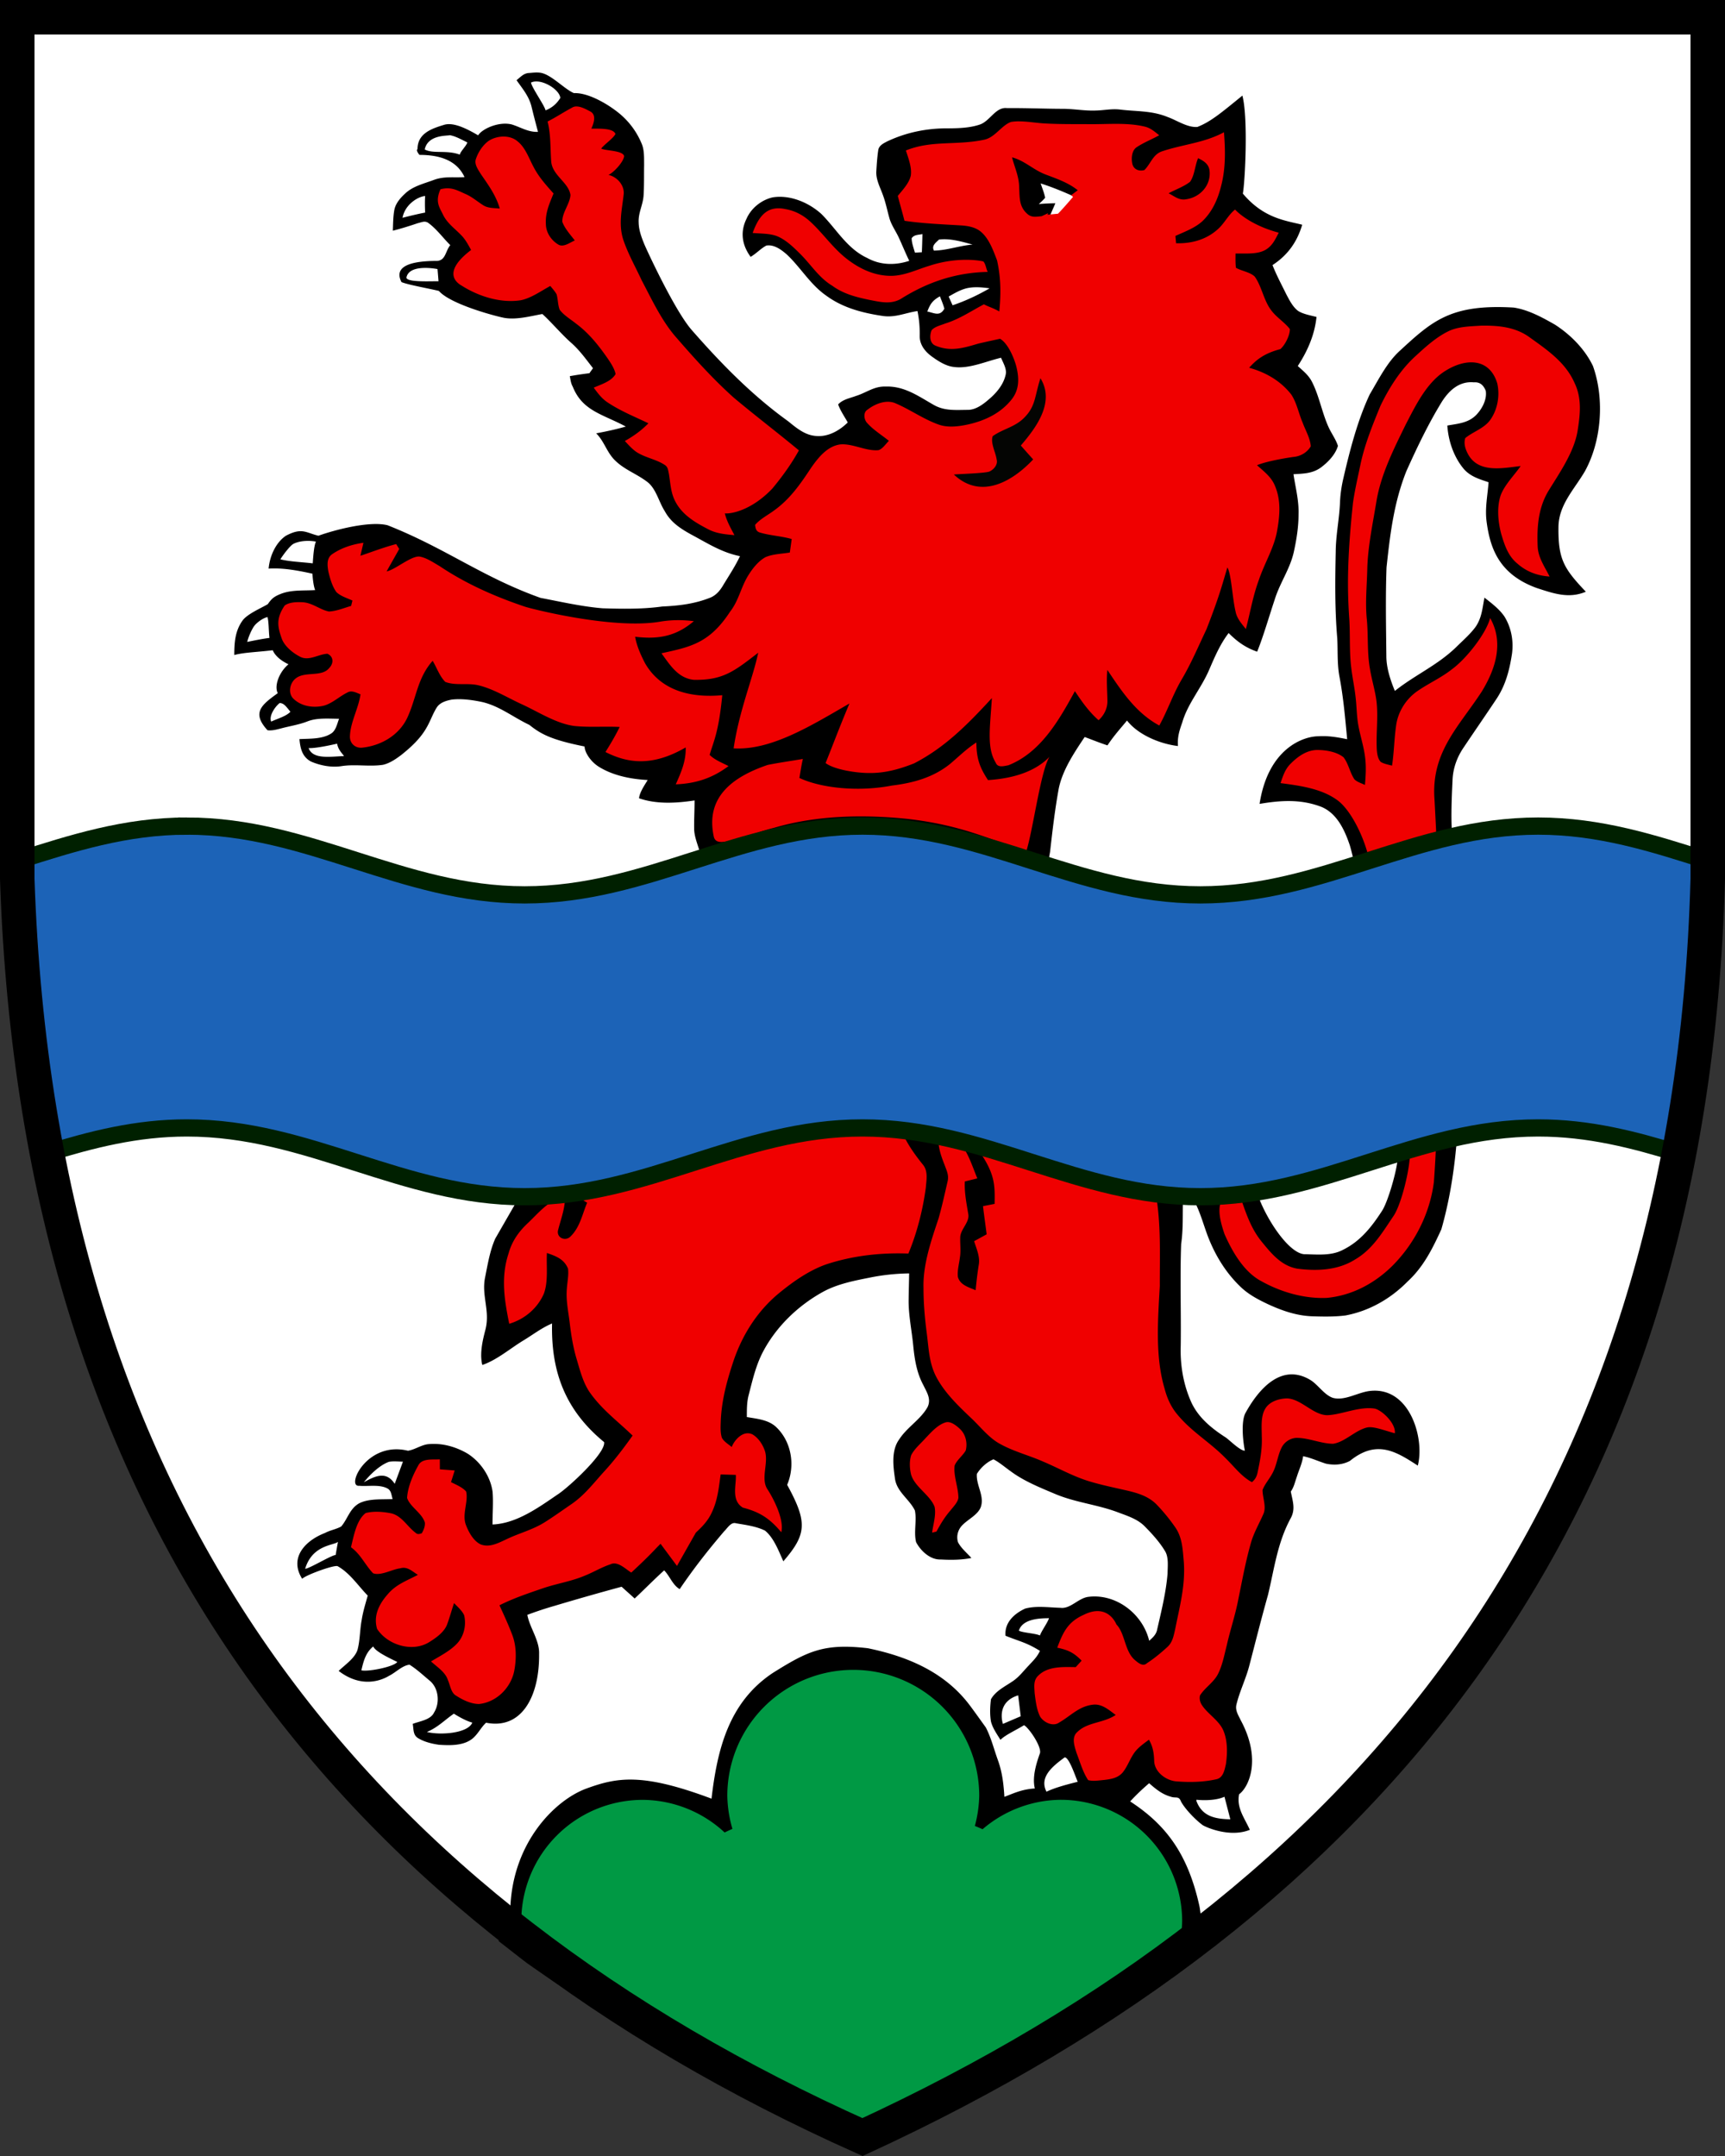 <?xml version="1.0" encoding="UTF-8"?>
<svg width="400" height="500" xmlns="http://www.w3.org/2000/svg">
<rect width="100%" height="100%" fill="#333333" stroke="none"/>
<path d="M396 4.195H4v199.84c5 149.88 80 239.81 196 291.77 117-53.956 192-143.88 196-291.77z" fill="#fff"/>
<path d="m125.27 16.863.004.004c-.846-.12-1.719-.01-2.522.055-1.313.03-2.015.926-2.974 1.675 1.4 2.005 2.85 3.667 3.465 6.092.472 1.975.988 3.93 1.511 5.893-2.292.092-3.972-1.062-6.064-1.713-3.02-.77-6.907 1.02-7.813 2.517-2.295-1.328-5.694-3.208-8.017-2.398-2.97.892-6.034 2.048-6.045 5.594-.453.299.447 1.338.447 1.338 4.22.005 8.525.985 10.453 5.154-2.523.164-4.705-.244-7.11.654-2.266.85-4.829 1.44-6.603 3.108-1.144 1.046-2.268 2.304-2.566 3.873-.282 1.57-.278 3.205-.344 4.795 1.953-.492 3.867-1.095 5.774-1.74.959-.22 1.73-.683 2.595.046 1.866 1.394 3.29 3.4 4.948 5.036-1.128 1.379-1.046 3.495-3.02 3.664-8.016-.01-9.765 2.09-8.287 4.918 1.713.682 6.875 1.577 8.664 2.043 2.866 3.276 14.257 6.148 15.365 6.28 2.82.428 6.033-.469 8.633-.925 1.979 1.777 4.51 4.765 6.63 6.627 2.028 1.78 3.468 3.837 5.114 5.94-.282.39-.56.772-.836 1.162-1.523.184-3.03.41-4.543.681.174.862.245 1.674.691 2.452 2.253 5.645 6.92 6.347 12.293 9.236-3.267.945-6.87 1.568-6.87 1.568 1.783 1.764 2.376 4.112 4.058 5.96 2.256 2.403 5.113 3.296 7.646 5.198 2.174 1.528 2.776 4.688 4.221 6.928 1.385 2.554 3.624 4.01 6.09 5.373 3.76 2.005 7.077 4.177 11.328 5.03-1.144 2.43-2.61 4.59-3.994 6.902-.698 1.148-1.544 2.133-2.795 2.681-3.656 1.482-7.342 1.913-11.244 2.092-4.549.63-9.271.561-13.859.412-4.82-.4-9.605-1.509-14.354-2.412-13.543-4.83-21.967-11.509-35.469-16.844-4.118-1.05-12.166 1.037-16.033 2.432-2.917-.702-3.836-1.985-7.584.025-2.38 1.635-3.718 4.788-3.969 7.598 3.112-.18 6.158.294 10.152 1.176.078.968.217 2.737.637 3.804-2.656.164-5.369-.105-7.856.84-1.805.691-2.29 1.24-3.134 2.436-1.56.918-4.835 2.302-5.891 3.851-1.698 2.415-1.86 5.067-1.87 7.928 2.24-.6 5.089-.65 8.92-1.103.485 1.19 1.841 2.422 3.651 3.252-2.258 1.88-3.335 5.118-2.484 6.697-3.726 2.706-6.141 4.498-2.381 8.603 1.076.13 2.076-.155 3.111-.416 2.046-.554 4.124-.85 6.114-1.62 2.276-.903 4.947-.63 7.367-.626-.446 1.154-.742 2.79-1.88 3.451-2.046 1.298-4.969 1.14-7.308 1.268.206 2.154.615 4.086 2.676 5.2 2.123.921 4.763 1.44 7.066 1.066 3.17-.498 6.394.168 9.6-.3 1.526-.332 2.988-1.321 4.219-2.25 2.272-1.804 4.47-3.818 5.912-6.368.862-1.47 1.405-3.107 2.287-4.553.75-1.282 2.236-1.708 3.6-1.965 2.297-.25 4.686.087 6.937.55 4.102.936 7.124 3.472 11.035 5.333 2.694 2.178 5.285 3.502 12.777 4.994.095 1.568 1.528 3.534 3.164 4.606 2.794 1.8 6.684 2.93 11.482 3.173-.8 1.312-1.883 2.904-2.006 4.235 4.082 1.42 8.68 1.138 12.875.502.006 2.164-.123 4.328-.097 6.492 0 1.805.765 3.553 1.267 5.3-1.12.69-2.284 1.187-3.46 1.634l-1.43 25.309-15.434 19.975-8.067 24.316-14.217 10.283-4.775 8.3c-1.257 2.816-1.77 6.083-2.38 9.098-.803 4.066 1.098 7.495.19 11.623-.205 1.074-1.654 5.354-.814 8.59 3.297-1.113 6.344-3.723 9.3-5.549 2.325-1.378 4.37-3.02 6.872-4.076-.25 11.257 3.107 20.154 12.068 27.51.439 2.525-8.217 10.45-10.566 12.008-4.512 3.072-9.65 6.871-15.305 7.103-.02-2.528.22-5.086.01-7.6-.488-3.537-2.744-6.861-5.723-8.794-2.795-1.656-6.054-2.577-9.316-2.223-1.59.22-3.017 1.27-4.58 1.51-9.563-2.334-14.414 8.438-11.33 8.127 2.03.19 4.638-.358 6.484.58 1.015.482.97 1.545 1.29 2.494-2.467.143-5.447-.15-7.693.96-2.256 1.21-2.744 3.696-4.236 5.41-1.174.655-2.584.86-3.77 1.511-4.407 1.675-8.414 5.65-5.279 10.617.904-.913 7.596-3.33 8.248-2.91 2.83 1.594 4.687 4.473 6.953 6.807-.512 1.86-1.09 3.688-1.388 5.601-.446 2.282-.379 4.712-.969 6.942-.62 2.01-2.933 3.503-4.379 4.93 5.51 4.22 10.214 2.027 11.711 1.114 1.514-.743 3.026-2.373 4.713-2.562 1.656 1.025 3.118 2.405 4.615 3.646 2.138 1.702 2.506 5.178 1.08 7.444-.795 1.723-3.352 2.006-4.947 2.637.24 1.22.016 2.503 1.18 3.267 1.43.897 3.225 1.333 4.88 1.574 2.247.154 5.006.235 7.016-.908 1.825-.98 2.51-2.898 3.932-4.205 8.457 1.68 12.41-6.446 12.295-15.953.128-3.108-2.172-6.065-2.73-9.059a81.974 81.974 0 0 1 6.284-2.082 621.804 621.804 0 0 1 15.578-4.44l3.032 2.726c1.702-1.575 5.1-4.982 6.84-6.52 1.347 1.37 1.927 3.362 3.597 4.346 3.31-4.86 6.456-8.878 10.293-13.383.728-.682 1.59-2.249 2.748-1.889 2.236.384 4.716.694 6.752 1.71 2.051 1.676 3.17 4.751 4.246 7.11 5.43-6.275 5.628-9.08.883-17.732 1.92-4.49 1.018-10.095-2.637-13.479-1.794-1.636-4.42-1.838-6.71-2.244 0-1.75-.02-3.435.431-5.138.943-3.64 1.712-7.092 3.537-10.42 3.097-5.645 8-10.324 13.613-13.436 3.328-1.846 7.225-2.61 10.928-3.342a49.1 49.1 0 0 1 9.121-.975c-.024 2-.091 4-.111 5.998-.073 3.564.732 7.238 1.07 10.816.318 3.184.8 6.23 2.334 9.08.8 1.66 1.882 3.211.985 5.098-1.585 2.876-4.76 4.67-6.575 7.496-1.846 2.512-1.415 6.158-.99 9.059.39 3.103 3.341 4.786 4.621 7.431.483 2.35-.302 4.99.282 7.344 1.036 2.005 3.282 4.122 5.687 4.02 2.395.133 4.778.123 7.137-.344-1.026-1.158-2.4-2.276-3.108-3.666-.45-1.45.028-3.047 1.135-4.067 1.323-1.318 3.533-2.321 4.174-4.142.846-2.584-1.139-5.017-.934-7.621.862-1.416 2.307-2.752 3.856-3.389 1.39.73 2.614 1.804 3.896 2.707 3.143 2.364 6.924 3.856 10.561 5.398 4.65 1.924 9.594 2.396 14.28 4.145 2.214.84 4.638 1.57 6.331 3.297s3.385 3.564 4.641 5.635c.965 1.45.671 3.62.656 5.296-.35 4.343-1.424 8.661-2.394 12.896-.205 1.225-.995 1.933-1.867 2.713-1.471-6.174-7.594-10.953-14.02-10.2-2.384.236-4.205 2.862-6.553 2.55-2.625-.062-5.624-.524-8.178.18-2.533 1.158-4.84 3.25-4.568 6.297 3.196 1.31 4.836 1.542 7.978 3.506-.595 1.38-1.619 2.338-2.615 3.42-1.287 1.338-2.256 2.707-3.836 3.722-1.738 1.174-3.85 2.186-4.902 4.094-.21 1.697-.286 3.47.006 5.162.374 1.497 1.389 2.938 2.199 4.24 1.123-1.153 3.766-2.319 5.473-3.402 1.239.733 4.268 5.254 3.644 6.621-.78 2.2-1.802 5.394-1.146 8.06-3.086.173-5.126 1.23-7.059 1.936-.174-2.897-.5-5.738-1.496-8.48-.918-2.52-1.57-5.227-2.81-7.606-1.21-1.682-2.416-3.38-3.651-5.04-5.81-7.798-14.491-11.433-23.715-13.337-10.13-1.163-13.836.605-22.014 5.723-10.28 6.825-12.902 17.854-14.227 29.166-16.305-6.117-22.075-4.896-29.24-2.262-7.274 2.808-16.864 12.548-17.408 27.602-.5-.225-.911-.516-1.37-.773l-1.335 8.48c2.19 1.686 4.348 3.406 6.55 5.077 7.43 5.27 15.199 10.224 22.962 14.982 13.219 7.42 26.623 14.358 40.76 19.865 3.123 1.143 6.15 2.548 9.287 3.628 2.036.75 4.244-.664 6.162-1.326 8-2.963 15.802-6.384 23.566-9.912 4.19-2.19 8.47-4.19 12.66-6.38 7.09-3.902 14.246-7.84 20.973-12.353 5.036-3.37 10.223-6.384 14.992-10.143 1.473-1.146 2.95-2.256 4.43-3.377l.814-5.271c-.306.24-.476-2.05-.658-2.89-2.715-12.353-7.94-18.999-16.061-24.304 1.368-1.502 2.846-2.892 4.394-4.22 1.518 1.323 2.989 2.557 4.977 3.11 1.23.457 1.889-.273 2.422 1.157.98 1.764 3.254 4.125 4.951 5.402.646.47 6.3 3.041 11.004 1.133-1.333-2.928-3.093-5.055-2.498-8.24 2.256-1.639 5.279-8.088.389-17.16-.58-1.236-1.357-2.313-.98-3.738.766-3.108 2.23-6 3.01-9.114 1.41-5.414 2.772-10.84 4.29-16.23 1.461-6.09 2.18-12.036 5.195-17.656 1.262-2.19.526-4.035.09-6.312.738-1.025.967-2.235 1.4-3.43.474-1.554 1.264-3.155 1.454-4.765 1.825.37 3.486 1.16 5.25 1.718 1.88.415 3.897.297 5.615-.636 6.17-4.992 10.672-2.2 15.727 1.103 1.633-6.209-1.778-18.267-10.973-17.332-2.85.277-5.912 2.381-8.719 1.615-1.969-.672-3.358-2.944-5.111-4.082-6.868-4.227-12.225 2.238-15.184 7.647-.954 1.86-.634 6.068-.112 8.68-1.123.045-3.55-2.475-4.519-3.112-3.184-2.05-6.209-4.516-7.854-8.01-1.882-4.141-2.652-8.686-2.498-13.224.102-7.86-.186-15.735.096-23.586.518-3.507.314-6.98.432-10.502.856.139 2.277-.24 2.697.703 1.354 2.574 2.108 5.537 3.154 8.244 1.743 4.45 4.278 8.516 7.795 11.777 1.78 1.625 3.913 2.733 6.077 3.754 3.245 1.497 6.634 2.677 10.244 2.795 2.564.082 5.172.131 7.72-.192 5.513-1.04 10.44-3.865 14.363-7.844 3.712-3.41 5.79-7.62 7.856-12.13 6.938-24.27 3.14-52.285 2.847-77.425l.262-11.688c-1.278-1.923-.59-13.008-.508-15.207.133-2.692 1.059-5.216 2.573-7.431 2.533-3.785 5.133-7.527 7.65-11.32 2.103-3.18 2.998-6.714 3.562-10.436.395-2.984-.172-6.045-1.757-8.61-1.18-1.732-3-3.1-4.637-4.382-.47 2.435-.604 4.67-2.049 6.777-1.277 1.738-2.976 3.19-4.504 4.703-4.349 4.22-9.47 6.39-14.219 10.156-1.04-2.523-1.98-5.36-1.974-8.115-.066-6.82-.213-13.718.043-20.543.83-7.732 1.705-15.048 4.613-22.34 2.48-5.507 5.113-11.03 8.287-16.178 1.687-2.59 4.01-4.69 7.328-4.389 1.471-.108 2.25.671 2.777 1.953.333 2.01-.855 4.224-2.228 5.63-1.827 1.855-4.25 2.007-6.678 2.437.215 3.446 1.42 7.065 3.584 9.783 1.564 1.99 3.678 2.587 5.975 3.367-.22 3.071-.848 5.892-.473 9 .793 6.137 2.789 12.361 11.732 15.561 3.825 1.236 7.344 2.497 11.297.83-5.064-5.339-6.42-7.493-6.347-14.906.01-5.225 3.654-8.783 6.136-13.039 3.876-7.059 4.576-16.803 1.862-24.404-1.881-3.918-5.173-7.246-8.8-9.584-2.936-1.677-6.2-3.466-9.577-3.969-14.44-.85-18.793 2.998-26.285 9.912-3.03 2.677-5.011 6.716-7.092 10.21-2.815 5.987-4.582 12.837-6.074 19.267-.446 1.87-.74 3.775-.823 5.703-.154 3.902-.974 7.635-1 11.572-.143 6.67-.215 13.401.36 20.051.158 3.037-.052 5.998.533 9.008.897 4.758 1.308 9.563 1.764 14.383-2.18-.45-4.332-.83-6.573-.687-3.558-.03-11.747 2.792-13.738 15.682 4.943-.827 9.513-1.13 14.266.666 3.59 1.45 5.417 5.222 6.674 8.99.826 2.835 1.77 7.506 1.77 7.506l-1.899 7.787-72.934 5.8 3.541-19.622c.56-4.953 1.119-9.775 2.014-14.69.882-4.302 3.605-8.349 6.01-11.946 1.656.605 3.256 1.273 5.285 1.941 1.583-2.39 3.281-4.21 4.533-5.762 2.473 3.18 7.364 5.373 11.816 5.916-.159-2.026.306-3.522.988-5.45 1.282-4.435 4.363-7.86 6.25-12.243 1.287-2.984 2.524-5.907 4.508-8.511 1.882 1.876 3.787 3.335 6.615 4.324 1.415-3.467 2.783-8.24 4.026-11.95 1.225-4.044 3.65-7.271 4.506-11.327.615-2.825 1.066-5.676 1.066-8.578.103-3.25-.697-6.101-1.174-9.301 2.302-.145 4.38-.14 6.338-1.543 1.661-1.236 3.38-3 3.969-5.031-.472-1.497-1.483-2.846-2.139-4.276-1.523-3.297-2.186-7.24-3.85-10.518-.782-1.58-2.05-2.562-3.322-3.726 2.262-3.472 3.911-7.215 4.342-11.38-1.38-.362-2.952-.617-4.193-1.345-1.236-.877-2.053-2.476-2.75-3.79-1.133-2.306-2.322-4.505-3.26-6.89 3.495-2.274 5.707-5.35 6.887-9.36-3.95-.992-8.934-1.492-13.764-7.218.514-2.804 1.262-17.519-.108-22.729-4.89 3.982-7.338 6.063-10.432 7.266-2.338.18-4.704-1.518-6.894-2.297-3.712-1.523-7.21-1.258-11.07-1.735-1.943-.23-3.704.196-5.64.227-2.587.102-5.104-.407-7.688-.397-4.292-.015-8.588-.204-12.875-.168-2.554-.297-3.857 2.86-6.118 3.758-2.39.862-5.174.929-7.697.944-4.855-.03-9.696.976-14.08 3.088-.85.457-1.783.917-1.947 1.984-.24 1.646-.355 3.336-.447 4.998-.062 1.86.851 3.532 1.472 5.228.692 1.816 1.05 3.694 1.574 5.555.436 1.543 1.468 2.97 2.155 4.442.83 1.8 1.571 3.64 2.44 5.425-3.243 1.072-6.697 1.025-9.727-.652-4.758-2.21-7.127-6.712-10.686-10.25-2.938-2.64-7.248-4.456-11.23-3.82-2.59.564-5.02 2.498-6.077 4.94-1.062 2.118-1.67 5.288.934 8.855 1.282-.723 2.344-1.92 3.639-2.612 1.812-.31 3.508.976 4.795 2.104 3.164 2.99 5.426 6.942 9.05 9.469 3.893 2.893 8.562 4.077 13.283 4.77 2.897.373 5.095-.74 7.926-1.155.39 1.917.544 3.679.518 5.637-.072 2.046 1.113 3.618 2.666 4.798 1.513 1.107 3.374 2.34 5.277 2.534 3.553.477 7.448-1.33 10.92-2.14.492 1.24 1.412 2.631 1.053 3.995-.461 2.015-1.775 3.723-3.262 5.107-1.503 1.344-3.427 3.015-5.555 2.985-2.85.015-5.428.288-7.972-1.225-3.543-2.02-6.749-4.336-11.061-4.183-2.682-.087-4.395 1.42-6.862 2.183-1.425.533-3.05.795-4.117 1.96.518 1.471 1.472 2.82 2.227 4.183-2.02 1.984-4.766 3.501-7.678 3.101-2.395-.272-4.306-1.887-6.105-3.353-8.432-6.066-15.584-13.4-22.402-21.19-3.948-4.513-10.378-18.437-10.953-19.806-.672-1.64-1.318-3.329-1.344-5.129-.113-2.23.944-3.956 1.129-6.135.163-2.39.087-4.801.133-7.201-.02-1.579.073-3.434-.553-4.906a17.984 17.984 0 0 0-5.281-7.114c-2.595-2.112-7.118-4.784-10.451-4.642-2.324-1.015-5.299-4.378-7.809-4.735zm-.695 2.033c2.3.12 5.223 2.18 5.351 3.824-.85 1.35-1.882 2.257-3.414 2.875-.312-1.246-3.144-5.181-3.385-6.443.421-.207.917-.283 1.448-.256zm-20.22 12.465c1.39.25 2.718 1.06 3.995 1.65-.057.652-1.67 2.203-1.727 2.854-3.015-1.137-6.143-.131-8.142-1.203.733-3.364 4.9-3.132 5.875-3.3zm136.96 11.178c2.406.77 4.746 1.709 7.05 2.735l1.093.496c-1.128 1.333-2.275 2.677-3.506 3.918-.815.072-1.627.153-2.437.24.128-.307.26-.614.394-.922.276-.62.55-1.244.811-1.87-1.282.02-2.56.075-3.842.188.518-.472 1.027-.923 1.473-1.46-.21-1.133-.687-2.228-1.035-3.325zm-142.73 2.92v.002c-.056.72-.09 2.074 0 3.84-1.01.18-3.171.665-5.247 1.21.578-3.161 3.679-4.954 5.248-5.052zm115.31 8.828a192.28 192.28 0 0 1-.13 4.21l-1.61.093c-.292-1.082-.763-2.235-.752-3.36.63-.85 1.549-.732 2.493-.943zm4.803 1.197c2.274-.057 4.685.647 6.83 1.239-3.03.23-5.941 1.363-8.966 1.389-.61-1.155.445-1.81 1.173-2.553.317-.042.64-.066.963-.074zm-119.97 6.65c1.468.013 2.725.27 2.725.27.082.943.16 1.88.23 2.825-1.707-.041-7.394.296-7.435-.86.359-1.86 2.594-2.25 4.48-2.234zm127.5 4.481c1.076-.018 2.143.103 3.246.25-2.739 1.58-5.59 2.93-8.584 3.934l-.912-2.025c1.41-.795 2.698-1.575 4.297-1.95.66-.136 1.308-.198 1.953-.209zm-8.275 2.102c.359.949.772 1.892 1.03 2.871-1.048 1.867-2.312 1-3.958.656.718-1.83 1.226-2.558 2.928-3.527zm-145.96 56.738c.443.025.872.076 1.266.152-.52 1.073-.685 4.36-.737 5.041-2.397-.3-5.237-.37-7.504-.935.467-.8 2.225-3.2 3.069-3.612 1.11-.542 2.577-.719 3.906-.646zm-9.97 17.648c.311 1.025.262 3.07.46 4.84-1.4.154-4.164.713-5.154.93.215-1.02 1.11-3.184 1.848-3.979.728-.774 1.86-1.561 2.845-1.791zm2.83 19.939c.983.025 1.469.776 2.486 2.02-.944 1.051-3.178 1.668-4.45 2.283-.592-1.26.85-3.44 1.963-4.303zm13.315 9.426c.25 1.328.943 1.988 1.608 2.875-3.273.113-7.221.826-8.211-1.848 1.066.041 3.052-.224 6.603-1.027zm245.93 96.148c-.132 2.657-2.155 9.801-3.56 12.088-2.4 3.728-5.046 7.135-9.112 9.135-2.646 1.415-5.795 1.096-8.712 1.029-3.662.156-9.243-8.213-11.25-14.314 9.04-1.164 23.65-6.359 32.635-7.938zm-232.28 70.3c.542.012 1.087.047 1.618.065l-1.91 5.135c-1.913-2.93-4.299-1.965-7.16-.363 2.754-3.36 4.897-4.413 5.85-4.752a9.181 9.181 0 0 1 1.602-.084zM78.375 357.57c-.2 1.02-.37 2.041-.548 3.066-.744-.112-6.32 3.28-7.065 3.166 1.693-5.578 6.63-5.37 7.613-6.232zm164.87 17.705c-.276.964-1.795 3.05-2.097 4.01-1.092-.508-3.808-.596-4.895-1.104.885-2.894 5.24-2.88 6.992-2.906zm-156.7 6.56c.534 1.145 3.231 2.452 5.58 3.592-.76 1.108-6.638 2.31-8.33 1.944.485-2.053.972-4.098 2.75-5.536zm149.55 11.334.594 4.852-4.125 1.772s-1.764-4.993 3.531-6.623zm-130.85 4.256h.002c.56.34 2.604 1.627 4.276 2.069-1.02 2.486-7.351 2.963-10.533 2.174 2.644-1.12 4.194-2.853 6.256-4.243zm141.65 10.123h.002c.96.074 2.158 3.547 3 5.668-2.927.73-5.38 1.415-7.234 2.3-1.696-3.303 1.213-5.775 4.232-7.968zm37.041 9.14 1.356 5.226c-3.453-.066-6.52-.62-7.861-4.25v-.284s3.89.476 6.505-.691z"/>
<path d="M133.67 24.688a1.88 1.88 0 0 0-1.02.277c-1.92 1.02-3.728 2.237-5.673 3.215.778 3.093.61 6.169.84 9.313.302 3.235 4.05 4.819 4.464 7.732-.128 2.063-1.957 4.08-1.89 6.209.568 1.587 1.88 2.998 2.894 4.334-1.121.466-2.673 1.71-3.87.916-1.619-.973-2.818-2.792-2.833-4.717-.159-2.631.82-4.735 1.778-7.095-1.716-1.936-3.384-3.759-4.592-6.073-1.09-2.002-1.9-4.536-3.717-5.99-1.812-1.602-4.853-1.392-6.773-.117-1.357.998-2.393 2.595-2.92 4.178-.44 1.208.527 2.478 1.12 3.466 1.762 2.565 3.546 4.986 4.41 8.028-1.35-.144-2.774-.032-3.937-.83-1.397-.896-2.565-1.946-4.127-2.596-1.838-.82-3.264-1.692-5.689-1.04-1.28 2.871-.255 4.132.564 5.827.958 2.038 2.77 3.273 4.28 4.85.983 1.013 1.582 2.18 2.258 3.398-6.444 4.905-3.737 7.391-2.202 8.258 3.953 2.514 9.017 4.116 13.711 3.404 2.417-.481 4.71-2.164 6.866-3.316.496.62 1.06 1.232 1.449 1.923.338 1.152.281 2.47.717 3.586.962 1.3 2.54 2.212 3.794 3.221 3.006 2.232 5.221 5.043 7.346 8.09.727 1.08 1.562 2.317 1.828 3.607-.978 1.71-3.38 2.404-5.074 3.156.957 1.29 1.844 2.512 3.211 3.418 3.031 2.023 6.225 3.276 9.47 4.848-1.627 1.674-3.428 2.965-5.466 4.102.793.85 1.617 1.782 2.564 2.463 1.971 1.367 4.66 1.75 6.64 3.056.815.476.82 1.255 1.015 2.084.394 2.345.405 4.495 1.603 6.635 1.633 2.99 4.561 4.69 7.484 6.22 1.94 1.025 3.973 1.185 6.114 1.38-.835-1.582-1.82-3.303-2.229-5.05 1.63.151 6.318-.824 11.004-5.745 2.304-2.77 4.428-5.714 6.174-8.867-4.976-4.132-10.134-8.052-15.09-12.21-4.761-4.26-9.08-9.05-13.264-13.872-3.394-3.81-5.715-8.821-8.105-13.357-1.47-3.17-3.247-6.281-4.332-9.604-1.05-3.543-.255-6.701.144-10.219.292-2.058-1.374-4.135-3.514-4.625 1.194-.524 3.489-2.984 3.637-4.361-.338-1.326-4.228-1.205-5.324-1.733.578-.87 2.898-2.439 3.303-3.412-.538-1.3-3.285-1.219-5.59-1.22.837-1.82 1.006-3.347-.274-4.002-.844-.438-2.086-1.147-3.177-1.143zm102.73 3.451c-.64-.009-1.281.035-1.914.13-2.166.71-3.706 3.552-6.174 4.11-6.533 1.414-12.196.07-18.248 2.518.563 1.797 1.413 3.906 1.137 5.81-.359 1.757-1.924 3.366-3.02 4.733.517 1.92 1.058 3.833 1.555 5.764 4.418.655 8.998.819 13.457 1.095 1.715.154 3.337.507 4.602 1.756 1.674 1.623 2.587 4.188 3.406 6.328.743 3.376 1.007 6.846.521 11.848-1.428-.82-2.447-1.054-3.568-1.658-3.02 1.598-5.714 3.447-9.022 4.47-.993.4-2.406.7-3.113 1.55-.476 1.208-.511 3.038.953 3.586 3.477 1.448 6.491.51 9.89-.493 1.629-.384 3.532-.792 5.03-1.123 1.955 1.123 3.377 4.806 3.803 6.545.7 2.878.574 5.347-1.065 7.461-2.534 3.236-6.19 4.974-10.133 5.86-2.135.47-4.658.799-6.767.056-3.461-1.198-6.616-3.47-9.96-4.904-2.165-1.024-4.837.05-6.599 1.418-1.06.614-.844 2.35-.076 3.113 1.428 1.598 3.363 2.775 5.022 4.121-.717.697-1.433 1.855-2.4 2.162-2.899.287-5.944-1.577-8.862-1.332-3.031.4-5.131 3.078-6.77 5.418-2.473 3.743-4.853 7.214-8.56 9.881-1.439 1.08-3.268 1.986-4.43 3.364.092.798.21 1.485 1.076 1.761 2.407.727 4.978.82 7.41 1.516-.138 1.044-.287 2.088-.435 3.133-1.843.312-3.945.326-5.66 1.084-1.649.916-2.942 2.57-3.93 4.142-1.792 2.862-2.223 5.899-4.291 8.535-4.802 7.358-9.327 8.154-15.883 9.606 1.976 2.698 3.805 5.743 7.465 6.152 6.81.141 9.447-2.02 14.967-6.28-1.213 5.872-4.363 13.213-5.7 22.173 8.707.531 18.096-5.337 26.856-10.396-2.467 5.86-4.369 10.991-5.532 13.803 2.097 1.601 7.549 2.361 10.287 2.309 3.594.03 6.952-.925 10.26-2.24 6.95-3.605 12.071-8.649 18.016-15.131-.423 6.905-1.24 11.516.909 15.008.48 1.218 1.909.745 2.902.576 7.454-2.927 11.732-10.393 15.438-17.193 1.42 2.11 3.047 4.581 5.492 6.742 1.265-1.142 2.08-2.747 2.049-4.473-.03-2.406-.254-4.783-.014-7.19 3.39 5.05 6.621 9.954 12.045 12.892 1.93-3.482 3.17-7.252 5.197-10.688 2.212-3.748 3.887-7.726 5.75-11.648 3.28-8.398 3.86-11.19 4.848-14.324.923 1.608 1.138 7.086 1.89 10.223.298 1.607 1.408 2.828 2.391 4.062 1.009-3.814 1.627-7.671 3.014-11.389 1.306-3.906 3.59-7.536 4.246-11.488.62-3.497.907-6.99-.521-10.344-.845-2.073-2.546-3.317-4.159-4.771 2.785-1.151 8.473-1.924 8.473-1.924 1.628-.138 3.155-1.038 3.994-2.451-.112-1.869-1.24-3.733-1.875-5.479-.927-2.124-1.37-4.644-2.66-6.564-2.473-3.16-5.925-5.136-9.76-6.186 1.576-1.743 3.37-3.304 7.24-4.32 1.086-.927 2.248-3.22 2.207-4.658-1.228-1.582-3.047-2.664-4.271-4.281-1.792-2.289-2.227-5.591-3.875-7.885-1.116-1.06-3.021-1.28-4.358-2.037-.133-1.086-.1-2.212-.095-3.303 2.124-.067 4.862.245 6.793-.773 1.705-.917 2.385-2.427 3.224-4.065-6.88-1.843-9.912-5.132-10.12-5.367-1.5 1.177-2.412 3.068-3.815 4.389-2.688 2.544-6.22 3.543-9.865 3.425l-.154-1.695c2.083-.947 4.578-1.86 6.267-3.432 2.253-2.15 3.559-5.055 4.3-8.035 1.107-4.152 1.023-8.336.69-12.58-4.52 2.453-9.414 2.794-14.19 4.371-2.279.671-2.698 2.823-4.255 4.395-1.192.338-2.435-.077-2.789-1.367-.297-1.275-.19-3.23 1.075-3.983 1.612-1.06 3.457-1.778 5.146-2.715-1.11-.87-2.054-1.74-3.482-2.037-3.963-.931-8.347-.507-12.412-.533-3.548-.025-7.106.03-10.654-.17-1.89-.103-3.909-.47-5.854-.484zm-1.723 8.352c2.963.773 4.952 2.93 7.834 3.998 2.62 1 5.18 1.857 7.405 3.63-.513.39-1.55 1.155-1.55 1.155l.46.38s-2.27 2.674-3.498 3.913c-.814.072-1.627.151-2.436.238l.162-.379a37.84 37.84 0 0 1-1.537.72c-1.246.112-2.328.373-3.338-.581-1.918-1.697-1.718-3.81-1.851-6.143-.026-2.512-1.05-4.563-1.65-6.931zm43.143.19c1.252.61 2.41 1.29 2.64 2.792.452 3.395-2.106 6.273-5.403 6.739-1.61.318-2.718-.698-4.077-1.385 1.626-.887 3.507-1.523 4.973-2.662 1.067-1.507 1.128-3.772 1.867-5.485zm-97.176 11.626c-3.34-.073-4.941 2.492-6.117 5.72 1.813.168 3.856.084 5.576.714 1.977.773 3.711 2.418 5.201 3.892 2.72 2.642 4.48 5.699 7.67 7.623 2.601 1.91 5.571 2.663 8.684 3.303 2.458.471 4.843 1.081 7.178-.209 6.264-3.952 12.797-6.138 20.203-6.293-.405-.737-.44-1.8-1.018-2.42-.252-.11-5.702-1.246-12.53 1.002-2.858.866-5.642 2.257-8.647 2.328-3.927.087-7.538-1.617-10.568-3.998-3.226-2.55-5.384-5.8-8.354-8.539-1.607-1.49-3.565-2.555-5.736-2.923a7.807 7.807 0 0 0-1.54-.2zm162.88 27.211c-2.6.18-5.473.17-7.828 1.383-2.688 1.341-5.09 3.502-7.29 5.53-3.56 3.174-6.226 7.382-8.284 11.642-1.833 4.45-3.723 9.1-4.686 13.805-.599 2.893-1.284 5.79-1.699 8.72-1.389 13.06-1.33 20.193-.855 27.022.23 3.738-.016 7.587.455 11.268.256 2.238.744 4.435.99 6.678.282 2.268.245 4.434.654 6.666.466 2.575 1.3 4.996 1.592 7.627.24 2.073.118 4.111-.066 6.18-.778-.395-1.812-.67-2.432-1.3-1.055-1.55-1.378-3.65-2.535-5.12-1.562-1.255-3.963-1.66-5.924-1.69-2.55-.046-4.67 1.495-6.39 3.23-1.26 1.275-1.725 2.806-2.293 4.45 4.464.599 9.549 1.249 13.27 4.03 3.078 2.313 6.043 8.401 7.157 13.167 5.803.487 10.41-.655 15.82-2.7-.12-2.526-.463-9.572-.58-11.267-.552-10.644 5.766-16.425 11.012-24.482 2.345-3.866 5.589-10.577 1.925-17.031-.881 3.49-5.398 9.347-8.859 11.887-2.463 1.945-5.285 3.204-7.855 4.955-2.719 1.818-4.647 4.828-5.082 8.074-.451 3.093-.477 6.227-.948 9.324-.855-.245-1.838-.395-2.601-.86-.697-.687-.858-1.896-.93-2.823-.205-3.635.347-7.51-.063-11.16-.312-2.545-1.113-5.034-1.523-7.578-.691-3.83-.365-7.594-.728-11.494-.405-3.958.025-7.846.107-11.803.143-5.166 1.283-10.49 2.123-15.598 1.024-6.22 4.01-12.115 6.785-17.787 2.212-4.265 4.727-9.476 8.823-12.215 5.083-3.374 10.655-3.211 12.406 2.668.655 2.867.05 6.175-1.696 8.56-1.433 1.915-3.979 2.667-5.724 4.121-.436 1.383.106 2.815.802 4.008 2.523 4.151 7.98 2.934 12.043 2.475-1.495 2.165-3.643 4.254-4.605 6.7-.963 2.802-.655 6.125.072 8.946.768 2.606 1.583 5.19 3.764 6.97 2.14 1.906 4.645 2.811 7.476 3.01-1.11-2.247-2.636-4.35-2.76-6.93-.194-4.46.107-8.831 2.401-12.769 2.6-4.26 6.036-9.089 6.856-14.102.604-3.814 1.023-7.521-.717-11.12-2.11-4.788-6.341-7.635-10.441-10.579-3.287-2.386-7.197-2.737-11.14-2.685zm-259.25 50.354c-2.616.384-5.094 1.159-7.285 2.674-1.306.947-1.086 2.63-.84 4.023.384 1.603.873 3.353 1.83 4.715.958.968 2.518 1.42 3.746 1.989-.102.414-.205.829-.302 1.244-1.66.48-3.411 1.227-5.147 1.298-2.078-.394-3.838-2.048-6.152-2.15-1.31-.061-3.005-.045-4.111.764-2.13 3.125-1.565 5.095-.703 7.607.64 1.838 2.596 3.407 4.29 4.277 2.043 1.06 4.225-.6 6.319-.697 1.485.65 1.47 2.248.42 3.303-1.726 2.191-5.692.674-7.807 2.451-1.362 1.075-1.808 3.452-.457 4.701 1.848 1.782 4.7 2.176 7.117 1.557 2.028-.615 3.517-2.136 5.36-3.022.983-.604 2.088.061 3.04.414-.445 3.252-2.369 6.512-2.45 9.758-.036 1.608 1.2 2.756 2.812 2.617 4.398-.455 8.568-2.866 10.498-6.95 2.135-4.63 2.324-9.208 5.877-13.196.942 1.577 1.614 3.583 2.92 4.889 2.36.937 5.262.174 7.756.808 3.507.85 6.783 2.93 10.07 4.415 3.835 1.766 7.927 4.458 12.115 5.005 3.471.359 7.008.042 10.5.227-.973 2.007-2.107 3.917-3.295 5.807 4.837 2.44 10.568 3.611 18.604-1.061.108 3.144-1.063 5.77-2.297 8.56 4.695-.194 8.462-1.428 12.234-4.234-1.449-.758-3.22-1.422-4.383-2.6.92-3.175 2.093-5.18 2.93-13.84-7.016.647-14.121-.852-17.91-7.417-.993-1.925-1.925-3.998-2.299-6.143 5.617.695 9.648-.232 13.62-3.611-2.653-.328-5.247-.324-7.884.127-10.959 1.844-29.924-3.028-31.242-3.47-6.983-2.349-13.698-5.307-19.836-9.427-1.443-.83-3.035-1.95-4.699-2.217-2.017-.107-5.607 3.064-7.578 3.448.476-.896 2.437-4.312 2.918-5.203-.235-.374-.47-.752-.705-1.131-2.826.727-5.526 1.787-8.291 2.709.23-1.009.467-2.01.697-3.018zm142.13 46.32c-2.222 1.413-4.054 3.24-6.05 4.93-3.927 3.185-8.602 4.46-13.532 5.059-8.184 1.575-16.75.465-21.455-1.766.212-1.167.464-2.98.807-4.408-2.718.466-5.455.849-8.158 1.386-7.99 2.72-14.53 7.385-12.49 16.67.445 1.762 2.422 1.097 3.732.97 3.477-.825 6.794-2.222 10.27-3.067 9.84-2.908 20.737-3.095 30.88-2.06 12.39 1.412 18.871 4.632 27.552 7.58 1.576-4.885 3.342-18.727 5.405-21.974-4.011 4.147-10.114 5.122-14.264 5.403-1.75-2.701-2.686-4.742-2.694-8.723zm-26.97 88.947c-14.235 0-26.606 3.982-39.112 7.965-9.257 2.96-18.503 5.914-28.486 7.238l4.313 2.573c-1.096 2.585-1.653 5.719-3.871 7.85-1.142 1.151-3.151.346-2.91-1.313.578-2.355 1.453-4.56 1.622-7.008-1.29.154-2.925.077-3.99.906-1.633 1.224-3.02 2.794-4.494 4.201-2.166 1.997-3.793 4.272-4.582 7.149-1.823 5.534-.968 10.75.158 16.3 3.548-1.049 6.535-3.566 8.02-6.96 1.075-2.847.558-6.445.717-9.461 2.114.742 3.982 1.401 4.898 3.639.184 1.505-.174 3.112-.271 4.623-.241 2.82.356 5.318.683 8.119.328 2.77.776 5.508 1.574 8.191.784 2.616 1.462 5.402 3.008 7.686 2.847 4.08 6.525 6.747 9.98 10.09-2.037 2.857-4.139 5.644-6.51 8.234-2.528 2.77-4.574 5.541-7.687 7.676-2.027 1.387-4.023 2.823-6.101 4.139-2.95 1.868-6.12 2.586-9.233 4.127-1.771.824-3.688 1.812-5.67 1.07-1.704-.778-2.825-2.872-3.46-4.55-.937-2.51.625-5.37.056-7.73-.87-.998-2.334-1.572-3.502-2.171.287-.901.571-1.8.848-2.707-1.142-.092-2.288-.171-3.43-.258l-.014-2.32c-1.623.117-4.141-.312-5.002 1.423-1.254 2.258-2.422 4.92-2.591 7.516.675 2.1 3.476 3.513 4.127 5.734.076.855-.298 1.768-.733 2.485-.609.174-.962.319-1.469-.162-1.914-1.439-3.214-3.982-5.687-4.489-1.869-.368-3.98-.535-5.834-.054-2.176 1.659-2.784 5.42-3.414 7.933 2.268 1.634 3.272 4.097 5.13 6.037 1.798.656 4.398-.92 6.272-1.146 1.71-.502 2.755.696 4.112 1.51-2.58 1.372-5.056 2.195-6.997 4.51-1.996 2.263-3.367 4.96-2.46 8.027 2.421 3.727 8.125 5.496 12.047 3.09 1.602-.988 3.603-2.387 4.228-4.24.589-1.593 1.02-3.234 1.568-4.836.804.855 1.863 1.742 2.344 2.822.538 2.283-.028 4.848-1.656 6.568-1.623 1.73-4.011 2.915-6.023 4.14 1.367 1.264 3.349 2.487 3.912 4.335.553 1.213.696 2.954 1.935 3.625 1.531.988 3.44 1.914 5.293 1.914 4.055-.425 7.384-3.762 8.162-7.715.512-2.729.533-5.78-.496-8.39-.87-2.304-1.911-4.552-2.935-6.79 3.246-1.638 6.65-2.771 10.08-3.949 3.312-1.126 6.628-1.59 9.853-2.982 1.94-.783 3.77-1.9 5.752-2.555 1.7-.86 3.497 1.059 4.88 1.899 2.027-1.874 4.02-3.777 5.903-5.79.284-.283.586-.589.881-.89l3.81 5.139 4.38-7.727c1.466-1.357 2.839-2.766 3.693-4.674 1.367-2.846 1.623-5.744 2.053-8.816l3.514.105c.174 2.3-1.16 5.87 1.63 7.59 3.857 1.012 6.148 2.412 8.919 5.713.74-2.993-1.924-7.982-3.137-9.855-1.782-2.525.286-6.216-.682-9.057-.512-1.475-1.494-2.974-2.861-3.783-2.2-1.06-4.242 1.387-4.809 2.92-.768-.63-1.816-1.244-2.287-2.135-.404-1.229-.293-2.671-.258-3.951.215-4.905 1.476-9.458 3.028-14.086 2.078-6.032 5.606-11.53 10.578-15.58 3.21-2.632 6.876-5.194 10.809-6.586 6.18-2.033 12.606-2.758 19.092-2.518 2.017-4.853 3.338-10.095 4.045-15.297.133-1.792.572-3.845-.698-5.346-1.633-2.032-3.108-4.054-4.275-6.394-.152-.003-.301 0-.453-.002-.15-.434-.415-1.42-.59-1.965-3.007-.35-6.071-.572-9.236-.572zm133.38 1.465v.004l.001-.004zm0 .004c-.12-.017-.307.514-.587 1.848-.093 1.46-4.794.917-5.275 3.047-.03 3.643-1.962 11.705-3.795 14.465-2.6 3.83-4.829 7.722-8.92 10.113-3.988 2.529-8.847 2.727-13.404 2.138-3.737-.645-6.086-3.58-8.344-6.355-2.18-2.703-3.309-5.778-4.435-9.014-1.608-.159-3.28-.343-4.899-.246-.937 2.222.048 5.383.78 7.574 1.786 4.06 4.484 8.801 8.539 10.936 4.567 2.55 9.952 4.106 15.205 3.881 5.862-.558 11.095-3.368 15.242-7.484 5.16-5.212 8.626-12.045 9.568-19.336.083-.973.841-11.471.324-11.566zm-113.78 2.121c-.51.004-.993.03-1.417.065.103 1.91.734 3.635 1.43 5.396.46 1.275 1.018 2.35.695 3.742-.665 2.878-1.295 5.784-2.1 8.625-1.7 5.08-3.675 10.796-3.495 16.197-.005 3.41.287 6.795.722 10.174.487 3.584.505 6.94 2.158 10.242 1.966 3.81 5.2 6.879 8.256 9.782 2.033 1.92 3.963 4.412 6.38 5.779 3.235 1.858 6.89 2.746 10.284 4.252 3.574 1.52 6.753 3.329 10.373 4.47 3.098.963 6.39 1.607 9.528 2.344 2.39.594 4.612 1.341 6.378 3.149a42.46 42.46 0 0 1 4.364 5.355c1.602 2.376 1.662 5.167 1.918 7.932.394 5.504-.973 10.326-2.012 15.64-.374 1.562-.588 3.007-1.848 4.128-1.464 1.336-3.026 2.632-4.695 3.713-.968.926-2.15-.193-2.924-.848-2.268-2.099-2.15-6.07-4.146-8.133-.918-2.098-3.306-4.375-7.573-2.248-3.688 1.652-4.807 4.027-6.148 7.635 2.53.527 3.851 1.158 5.648 3.006-.455.497-.912.996-1.363 1.498-2.872-.03-6.405-.26-8.627 1.916-1.264 1.131-.968 2.65-.896 4.164.23 1.787.445 3.766 1.26 5.389.844 1.362 2.98 2.417 4.449 1.367 2.667-1.541 4.566-3.773 7.838-4.13 2.078-.236 3.691 1.263 5.248 2.39-2.929 1.935-6.498 1.608-8.89 3.937-1.453 1.255-.655 3.359-.189 4.895.814 2.083 1.444 4.417 2.688 6.28 1.152.303 2.493.068 3.66-.034 1.592-.195 3.176-.422 4.297-1.692 1.193-1.408 1.756-3.345 2.893-4.82.87-1.131 2.113-1.978 3.24-2.828.921 1.582 1.147 3.049 1.219 4.846.025 2.657 2.806 4.7 5.289 4.828 2.98.225 6.072.167 8.996-.473 1.705-.276 2.016-2.12 2.344-3.517.363-2.494.421-5.33-.541-7.7-.994-2.462-3.671-3.91-5.043-6.05-.415-.656-.605-1.432-.42-2.2 1.1-1.786 3.154-2.988 4.168-4.964 1.034-2.038 1.478-4.464 2.04-6.67.804-3.564 1.977-7.005 2.663-10.588.89-4.357 1.69-8.761 2.904-13.041.666-2.437 1.942-4.54 2.93-6.834.747-1.644-.207-3.795-.201-5.536.48-1.315 1.5-2.458 2.175-3.687 1.122-1.905 1.265-4.137 2.202-6.072.62-1.311 1.926-2.227 3.375-2.334 2.897-.062 5.754 1.344 8.61 1.359 2.77-.41 5.084-3.1 7.839-3.766 1.5-.358 4.035.684 6.474 1.334.283-2.297-3.044-5.409-4.687-5.726-3.64-.563-7.75 1.47-11.062 1.531-3.246-.097-5.93-3.734-9.211-3.893-1.915.026-4.204.728-5.166 2.53-.998 1.756-.732 4.241-.732 6.197.148 2.923-.38 5.684-.989 8.541-.215.937-.552 1.52-1.279 2.154-2.396-1.228-4.204-3.706-6.144-5.58-3.707-3.788-7.916-6.114-11.264-10.236-1.444-1.746-2.33-3.807-2.887-5.988-2.191-7.414-1.505-16.032-1.08-23.676-.02-6.768.273-13.278-.705-20.021-.173-.942-.596-1.444-1.26-1.893-9.945-1.328-19.154-4.274-28.43-7.228a545.967 545.967 0 0 0-8.23-2.57c-1.287-.142-2.595-.306-3.844-.46 1.556 2.269 3.056 4.506 3.748 7.21.506 1.981.444 3.89.414 5.908-.896.179-1.792.353-2.688.527.251 2.186.572 4.355.844 6.531-.968.533-1.935 1.061-2.903 1.594.538 1.756 1.404 3.6 1.077 5.453-.318 1.971-.54 3.93-.729 5.916-1.572-.68-3.587-1.186-4.11-3.055-.184-1.454.275-3.033.454-4.482.271-1.592.033-3.1.084-4.703.036-1.92 2.259-3.542 1.86-5.457-.415-2.519-.915-4.95-.792-7.525.968-.23 1.931-.473 2.899-.713-1.024-2.458-1.87-5.171-3.37-7.383-.964-.964-2.702-1.176-4.226-1.166zm.726 65.068a1.572 1.572 0 0 0-.418.051c-1.92.543-3.466 2.371-4.807 3.764-1.09 1.213-2.494 2.39-3.242 3.85-.46 1.428-.373 3.122-.01 4.566.886 2.846 4.393 4.696 5.428 7.404.404 1.894-.327 4.096-.572 6l1.017-.246c.937-1.756 1.95-3.435 3.272-4.93.64-.84 1.66-1.819 1.808-2.889-.01-2.442-1.183-5.088-.87-7.5.532-1.3 1.869-2.253 2.575-3.482.456-1.823-.036-3.859-1.48-5.123-.663-.605-1.715-1.454-2.701-1.465z" fill="#f00000"/>
<path d="M241.26 87.714c3.514 5.701-1.237 11.73-4.548 15.609a213.944 213.944 0 0 0 2.867 3.22c-4.847 5.162-12.128 9.39-18.393 3.505 1.23-.134 7.04-.275 8.22-.685 1.01-.436 2.04-1.615 1.702-2.79-.216-1.66-1.477-3.814-.913-5.424 2.41-1.723 5.307-2.118 7.46-4.44 2.513-2.606 2.264-4.835 3.606-8.995z" fill="#040503"/>
<path d="M197.86 387.26a29.207 29.207 0 0 0-29.208 29.206 29.207 29.207 0 0 0 1.186 7.675 38.427 14.981 0 0 0-1.81.83 28.174 28.174 0 0 0-18.976-7.564 28.174 28.174 0 0 0-28.174 28.172 28.174 28.174 0 0 0 .477 4.17c23.54 18.054 50.05 33.43 79.11 46.448 26.203-12.085 50.322-25.956 72.053-41.84a28.174 28.174 0 0 0 1.606-8.792 28.174 28.174 0 0 0-28.172-28.174 28.174 28.174 0 0 0-18.109 6.828 38.427 14.981 0 0 0-1.788-.757 29.207 29.207 0 0 0 1.012-6.996 29.207 29.207 0 0 0-29.206-29.206z" fill="#094"/>
<path d="M43.318 191.58c-14.255 0-26.646 3.988-39.17 7.977v7.337c.856 21.391 3.143 41.555 6.788 60.547 10.277-3.162 20.7-5.861 32.382-5.861 14.256 0 26.648 3.988 39.172 7.977 12.524 3.988 24.914 7.976 39.17 7.976s26.7-3.988 39.17-7.976c12.524-3.989 24.914-7.977 39.17-7.977s26.7 3.988 39.17 7.977c12.524 3.988 24.914 7.976 39.17 7.976s26.7-3.988 39.17-7.976c12.524-3.989 24.914-7.977 39.17-7.977 11.765 0 22.288 2.738 32.619 5.93 3.608-18.879 5.808-38.91 6.55-60.133v-7.82c-12.47-3.989-24.914-7.977-39.17-7.977-14.255 0-26.645 3.988-39.17 7.977-12.47 3.988-24.913 7.976-39.17 7.976-14.255 0-26.645-3.988-39.17-7.976-12.47-3.989-24.913-7.977-39.169-7.977s-26.646 3.988-39.17 7.977c-12.47 3.988-24.914 7.976-39.17 7.976s-26.646-3.988-39.17-7.976c-12.524-3.989-24.916-7.977-39.172-7.977z" fill="#1c63b7" stroke="#002000" stroke-width="4"/>
<path d="M396 4H4v199.84c5 149.88 80 239.81 196 291.77 117-53.956 192-143.88 196-291.77z" fill="none" stroke="#000" stroke-width="8"/>
</svg>
